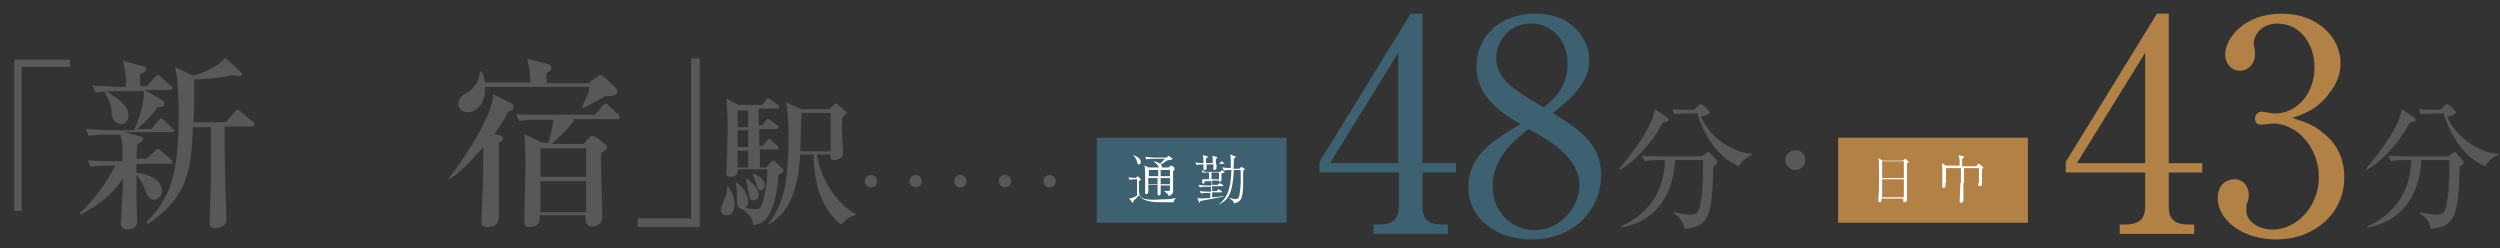 <?xml version="1.0" encoding="utf-8"?>
<!-- Generator: Adobe Illustrator 26.5.3, SVG Export Plug-In . SVG Version: 6.00 Build 0)  -->
<svg version="1.1" xmlns="http://www.w3.org/2000/svg" xmlns:xlink="http://www.w3.org/1999/xlink" x="0px" y="0px"
	 viewBox="0 0 403 40" style="enable-background:new 0 0 403 40;" xml:space="preserve">
<rect x="0" y="0" width="403" height="40" fill="#333333" stroke="none"/>
<style type="text/css">
	.st0{fill:#595757;}
	.st1{fill:#3E6171;}
	.st2{fill:#99403E;}
	.st3{fill:#B28146;}
	.st4{fill:#FFFFFF;}
</style>
<g id="レイヤー_1">
</g>
<g id="レイヤー_2">
</g>
<g id="レイヤー_3">
</g>
<g id="レイヤー_4">
</g>
<g id="レイヤー_5">
</g>
<g id="レイヤー_6">
	<g>
		<g>
			<path class="st0" d="M3.5,10.8v23.2H2.3V9.6h9v1.2H3.5z"/>
			<path class="st0" d="M27.7,21.3h-7.7l2.7,0.7c0.2,0.1,0.4,0.2,0.4,0.4c0,0.4-0.7,0.7-1,0.9c0,0.4-0.1,2-0.1,2.3h1.6l1.3-1.2
				c0.3-0.3,0.4-0.4,0.5-0.4c0.1,0,0.2,0.1,0.5,0.3l1.6,1.3c0.1,0.1,0.3,0.3,0.3,0.5c0,0.3-0.3,0.3-0.5,0.3H22c0,0.5,0,0.8,0,1.4
				c2.1,0.3,4.1,1.2,4.1,3c0,1-0.9,1.4-1.3,1.4c-0.8,0-1.2-1-1.3-1.3c-0.3-0.9-0.9-2.1-1.5-2.7c0,1.2,0,2.1,0,3.5
				c0,0.6,0.1,3.5,0.1,4c0,1.1-1,1.3-1.5,1.3c-0.4,0-1.1-0.1-1.1-1c0-0.4,0.3-5.7,0.3-6.1v-1.1c-2,3-4.4,4.5-6.8,5.8l-0.2-0.2
				c2.1-1.9,3.6-4,4.7-5.8c0.5-0.8,0.9-1.5,1.1-1.9h-0.8c-1.8,0-2.5,0.1-3.2,0.2l-0.5-1.1c1.8,0.2,3.9,0.2,4.2,0.2h1.4
				c0.1-2.8,0-3.2-0.3-4.3h-1.9c-1.8,0-2.5,0.1-3.2,0.2l-0.5-1.1c1.8,0.1,3.9,0.2,4.3,0.2h3.5c1.1-2.4,1.6-4.4,1.6-6.3h-4.6
				c-1.8,0-2.5,0.1-3.2,0.2l-0.5-1.1c1.8,0.1,3.9,0.2,4.2,0.2h1.2c0-1.5,0-2.5-0.5-4.2l3.4,0.9c0.2,0.1,0.4,0.1,0.4,0.4
				c0,0.5-0.6,0.7-1,0.8c0,0.3,0,1.7,0,2h1.1l1.2-1.4c0.3-0.3,0.3-0.4,0.5-0.4c0.1,0,0.2,0,0.5,0.3l1.6,1.4c0.2,0.1,0.3,0.3,0.3,0.4
				c0,0.3-0.3,0.3-0.4,0.3h-4.1l2.8,1.6c0.2,0.1,0.4,0.3,0.4,0.6c0,0.4-0.3,0.5-1.1,0.6c-0.6,0.8-1.6,2.1-3.3,3.5h2.3l1.1-1.3
				c0.3-0.3,0.3-0.4,0.5-0.4c0.2,0,0.5,0.3,0.5,0.3l1.3,1.3c0.2,0.1,0.3,0.3,0.3,0.4C28.1,21.2,27.9,21.3,27.7,21.3z M19.6,20
				c-1.4,0-1.6-1.4-1.6-1.9c-0.1-1-0.2-1.6-1.1-3.2l0.2-0.2c1.7,1,3.6,2.3,3.6,3.7C20.8,19.1,20.4,20,19.6,20z M40.5,20.4h-4.3
				c0,1.2,0,4.1,0.1,8.6c0,0.9,0.2,5.3,0.2,6.3c0,0.5-0.1,0.7-0.3,0.9c-0.4,0.4-1,0.6-1.5,0.6c-0.8,0-0.9-0.5-0.9-0.8
				c0-0.9,0.2-7.1,0.2-7.3v-8.2h-2.9c-0.3,6.2-0.5,11.2-7.3,15.6l-0.2-0.3c3.8-3.9,5.2-7.3,5.2-17.6c0-1.9-0.1-5.8-0.6-7.4l2.9,1.4
				c1.8-0.5,4.2-1.5,5.2-2.9l2.4,2.2C39,11.7,39,11.9,39,12c0,0.1-0.1,0.3-0.5,0.3c-0.2,0-0.5-0.1-1.1-0.2c-2.2,0.6-5.2,0.7-6.1,0.7
				c0,2.1,0,4.6-0.1,6.9h5.2l1.4-1.6c0.3-0.4,0.3-0.4,0.5-0.4c0.2,0,0.4,0.2,0.5,0.3l1.9,1.6c0.1,0.1,0.3,0.3,0.3,0.4
				C41,20.4,40.7,20.4,40.5,20.4z"/>
			<path class="st0" d="M82.3,16.6c0.3,0.1,0.5,0.4,0.5,0.7c0,0.4-0.6,0.6-0.9,0.7c-0.4,0.9-0.9,1.8-2.2,3.6l0.8,0.2
				c0.3,0.1,0.6,0.2,0.6,0.5s-0.4,0.6-0.7,0.7c0,1.7,0,9.9,0,11.8c0,0.6,0,1.8-1.9,1.8c-0.8,0-0.9-0.4-0.9-0.8
				c0-0.1,0.2-4.4,0.2-5.2c0.1-1.8,0.1-4.9,0.1-6.9c-0.5,0.6-3.3,3.9-5.5,5.2l-0.1-0.1c1-1.2,7.2-9.7,7.2-13.6L82.3,16.6z
				 M95.1,13.2l1-0.7c0.4-0.3,0.5-0.4,0.7-0.4c0.1,0,0.4,0.1,0.7,0.4l1.7,1.6c0.2,0.2,0.3,0.3,0.3,0.6c0,0.6-0.4,0.8-2,0.8
				C97.4,15.6,95,17,94,17.4l-0.2-0.1c1-2.2,1.1-2.5,1.3-3.3H78.2c0.1,3-1.6,4.1-2.8,4.1c-1,0-1.5-0.7-1.5-1.3c0-1,0.4-1.3,1.6-2
				c1.6-1.1,1.8-2.5,1.9-3.3h0.2c0.4,0.6,0.4,0.9,0.6,1.8h7.3c-0.1-2.2-0.2-2.4-0.5-3.8l3.3,0.8c0.3,0.1,0.6,0.2,0.6,0.6
				c0,0.3-0.2,0.5-0.8,0.9v1.6H95.1z M92.5,19.5c-0.8,1-1.7,2.1-3.6,3.7h5.2l0.7-0.8c0.4-0.4,0.5-0.5,0.7-0.5s0.3,0.1,0.7,0.3l1.3,1
				c0.1,0.1,0.4,0.3,0.4,0.5c0,0.3-0.1,0.3-1,1v2.9c0,0.5,0.2,6.6,0.2,7.3c0,1.6-1.5,1.6-1.6,1.6c-1,0-1.2-0.6-1.1-1.8h-7.4v0.6
				c0,0.9-0.8,1.3-1.6,1.3c-0.9,0-0.9-0.5-0.9-0.8c0-1.3,0.2-7.7,0.2-9.1s0-3.7-0.2-5.1l2.9,1.4l1,0c0.4-1.3,0.7-2.8,0.8-3.7h-2.3
				c-2.1,0-2.7,0.1-3.2,0.2l-0.5-1.1c1.3,0.1,2.9,0.1,4.2,0.1h8.5l1.2-1.4c0.2-0.3,0.3-0.4,0.5-0.4c0.2,0,0.4,0.2,0.5,0.3l1.5,1.4
				c0.2,0.2,0.3,0.3,0.3,0.5c0,0.3-0.3,0.3-0.5,0.3H92.5z M87.1,23.9v4.6h7.4v-4.6H87.1z M87.1,29.2v5h7.4v-5H87.1z"/>
			<path class="st0" d="M102.8,36.6v-1.4h8.6V9.4h1.4v27.2H102.8z"/>
			<path class="st0" d="M117.3,30c0.7,0.9,1.1,1.8,1.1,2.9c0,0.2,0,1.8-1.3,1.8c-0.4,0-0.9-0.2-0.9-0.9c0-0.4,0.8-2.2,0.9-2.6
				c0.1-0.4,0.1-0.7,0.1-1.1L117.3,30z M123.5,27l0.7-0.8c0.1-0.1,0.3-0.3,0.4-0.3c0.1,0,0.3,0.1,0.5,0.3l1.1,1
				c0.1,0.1,0.1,0.2,0.1,0.3c0,0.2-0.1,0.3-0.8,0.7c-0.1,1.3-0.4,4.7-1.7,6.7c-0.8,1.2-2,1.3-2.4,1.4c0-1.4-1.2-2.2-1.8-2.6
				c-0.7-0.1-0.8-0.7-0.8-1.4c0-0.2,0-1,0-1.1c0-0.1,0-0.6-0.2-1.7l0.1-0.1c0.7,0.6,1.9,1.6,1.9,3.1c0,0.1,0,0.7-0.5,1
				c0.9,0.2,1.8,0.2,1.9,0.2c0.3,0,0.6-0.1,0.8-0.7c0.7-2.1,0.9-4.2,0.9-5.7h-4.8c0,0.6,0,1.2-1.2,1.2c-0.6,0-0.6-0.3-0.6-0.7
				c0-0.5,0.1-2.5,0.1-2.9c0-0.2,0.1-3.1,0.1-4.7c0-1.9-0.1-2.8-0.2-4.3l1.9,1h3.9l0.6-0.8c0.2-0.2,0.2-0.3,0.3-0.3
				c0.1,0,0.1,0,0.5,0.3l1.1,0.8c0.1,0.1,0.2,0.2,0.2,0.3c0,0.2-0.2,0.3-0.3,0.3h-3v2.7h0.6l0.5-0.7c0.1-0.2,0.2-0.3,0.4-0.3
				c0.1,0,0.3,0.1,0.5,0.3l0.9,0.6c0.2,0.1,0.3,0.2,0.3,0.4c0,0.2-0.2,0.3-0.4,0.3h-2.7v2.7h0.6l0.6-0.8c0.1-0.1,0.2-0.3,0.4-0.3
				c0.1,0,0.3,0.1,0.4,0.3l0.9,0.8c0.1,0.1,0.2,0.2,0.2,0.3c0,0.2-0.2,0.3-0.3,0.3h-2.7V27H123.5z M118.9,17.8v2.7h1.7v-2.7H118.9z
				 M118.9,21v2.7h1.7V21H118.9z M120.6,27v-2.7h-1.7V27H120.6z M120.3,28.7c1.6,1.2,2,2.1,2,2.7c0,0.6-0.4,0.9-0.8,0.9
				c-0.7,0-0.8-0.5-0.9-1.8C120.4,29.6,120.3,29.2,120.3,28.7L120.3,28.7z M121.4,28c0.4,0.1,1.9,0.7,1.9,1.9c0,0.4-0.3,0.8-0.6,0.8
				c-0.5,0-0.6-0.4-0.9-1.4c-0.2-0.6-0.3-0.8-0.5-1.2L121.4,28z M131.7,24.9c0.6,4.4,3.7,8.4,6.3,9.6v0.1c-1,0.3-1.8,0.9-2.4,1.6
				c-4-3-4.5-8.9-4.4-11.3H129c-0.4,6.5-2.1,9.5-5.1,11.3l-0.1-0.1c2.9-3.4,3.3-8,3.3-14.4c0-2.4-0.1-3.7-0.4-5.2l2.5,1.1h4.4
				l0.8-0.7c0.1-0.1,0.2-0.2,0.3-0.2c0.2,0,0.3,0.1,0.4,0.2l1.2,1c0.1,0.1,0.2,0.2,0.2,0.3c0,0.1-0.1,0.2-0.7,0.7
				c0,0.4-0.1,0.9-0.1,1.6c0,0.7,0.2,4,0.2,4.2c0,0.2,0,0.5-0.3,0.7c-0.4,0.3-0.9,0.4-1.1,0.4c-0.7,0-0.7-0.3-0.7-0.9H131.7z
				 M133.9,24.4v-6.2h-4.7c-0.1,0.9-0.1,5.2-0.2,6.2H133.9z"/>
		</g>
		<g>
			<path class="st0" d="M268,19.8c-1.9,3.8-5.2,6.7-6.9,7.6l-0.1-0.2c3.1-3.6,4.9-6.7,5.4-8.2c0.2-0.6,0.3-1,0.4-1.4l1.9,1.3
				c0.1,0.1,0.3,0.2,0.3,0.4C269,19.6,268.4,19.7,268,19.8z M276.2,26.8c-0.2,8.1-0.7,9.7-4.7,10.1c-0.1-1.4-1.2-2.2-1.7-2.5l0-0.2
				c0.9,0.2,1.9,0.4,2.6,0.4c1.1,0,1.5-0.2,1.8-2.3c0.3-1.7,0.4-5.4,0.3-6.5h-4.5c-0.1,3.5-1.6,9.6-8.7,10.9l0-0.2
				c4.5-2.1,6.9-5.5,7.1-10.7h-0.7c-0.6,0-1.6,0-2.6,0.2l-0.4-0.9c1.4,0.1,2.8,0.1,3.4,0.1h6.3l0.6-0.5c0.1-0.1,0.3-0.2,0.4-0.2
				c0.1,0,0.2,0.1,0.3,0.2l0.9,1c0.1,0.1,0.2,0.2,0.2,0.4C276.9,26.4,276.8,26.4,276.2,26.8z M280.3,26.8c-2.4-1-5.1-3.5-6.7-8.5
				h-1.8c-1.1,0-1.6,0.1-1.9,0.1l-0.3-0.8c1,0.1,2,0.1,2.4,0.1h1.1l0.7-0.7c0.2-0.2,0.3-0.2,0.4-0.2c0.1,0,0.2,0.1,0.4,0.2l0.8,0.8
				c0.1,0.1,0.2,0.2,0.2,0.3c0,0.4-1,0.6-1.4,0.7c1.1,2.9,4.8,5.8,8.2,6l0,0.2C281.2,25.5,280.7,26.2,280.3,26.8z"/>
		</g>
		<g>
			<path class="st1" d="M227.4,2.2h1.9v24.1h5.4v1.5h-5.4v5.5c0,2.1,1,2.9,3.3,2.9h0.8v1.5h-12v-1.5h0.8c2.2,0,3.3-0.8,3.3-2.9v-5.5
				h-12.8v-1.7L227.4,2.2z M225.4,8.5l-11,17.8h11V8.5z"/>
			<path class="st1" d="M258.1,28.2c0,5.5-4.3,10.4-11.2,10.4c-5.4,0-10.2-3.1-10.2-8.5c0-5.1,4.1-7.5,8.4-10.1
				c-2.5-1.5-7.1-4.1-7.1-9.3c0-4.7,3.7-8.5,9.5-8.5c6.5,0,8.7,4.8,8.7,7.5c0,4-3.9,7-5.9,8.5C254.7,20.9,258.1,23.3,258.1,28.2z
				 M240.6,30c0,4.2,3.1,7.1,6.8,7.1c4.1,0,7.2-3.7,7.2-7.2c0-4.5-4.7-7.2-8.2-9.1C244.4,22.4,240.6,25.3,240.6,30z M252.7,10.2
				c0-3.6-2.4-6.4-5.9-6.4c-3.4,0-5.6,2.6-5.6,5.6c0,3.3,2.7,5,7.6,7.9C250.3,16.2,252.7,14.2,252.7,10.2z"/>
		</g>
		<g>
			<path class="st0" d="M141.4,29.2c0,0.6-0.5,1-1,1c-0.5,0-1-0.4-1-1c0-0.5,0.4-1,1-1C140.9,28.2,141.4,28.6,141.4,29.2z"/>
			<path class="st0" d="M148.6,29.2c0,0.6-0.5,1-1,1c-0.5,0-1-0.4-1-1c0-0.5,0.4-1,1-1C148.1,28.2,148.6,28.6,148.6,29.2z"/>
			<path class="st0" d="M155.8,29.2c0,0.6-0.5,1-1,1c-0.5,0-1-0.4-1-1c0-0.5,0.4-1,1-1C155.3,28.2,155.8,28.6,155.8,29.2z"/>
			<path class="st0" d="M163,29.2c0,0.6-0.5,1-1,1c-0.5,0-1-0.4-1-1c0-0.5,0.4-1,1-1C162.5,28.2,163,28.6,163,29.2z"/>
			<path class="st0" d="M170.2,29.2c0,0.6-0.5,1-1,1c-0.5,0-1-0.4-1-1c0-0.5,0.4-1,1-1C169.7,28.2,170.2,28.6,170.2,29.2z"/>
		</g>
		<g>
			<path class="st0" d="M388.4,19.8c-1.9,3.8-5.2,6.7-6.9,7.6l-0.1-0.2c3.1-3.6,4.9-6.7,5.4-8.2c0.2-0.6,0.3-1,0.4-1.4l1.9,1.3
				c0.1,0.1,0.3,0.2,0.3,0.4C389.4,19.6,388.8,19.7,388.4,19.8z M396.5,26.8c-0.2,8.1-0.7,9.7-4.7,10.1c-0.1-1.4-1.2-2.2-1.7-2.5
				l0-0.2c0.9,0.2,1.9,0.4,2.6,0.4c1.1,0,1.5-0.2,1.8-2.3c0.3-1.7,0.4-5.4,0.3-6.5h-4.5c-0.1,3.5-1.6,9.6-8.7,10.9l0-0.2
				c4.5-2.1,6.9-5.5,7.1-10.7h-0.7c-0.6,0-1.6,0-2.6,0.2l-0.4-0.9c1.4,0.1,2.8,0.1,3.4,0.1h6.3l0.6-0.5c0.1-0.1,0.3-0.2,0.4-0.2
				c0.1,0,0.2,0.1,0.3,0.2l0.9,1c0.1,0.1,0.2,0.2,0.2,0.4C397.2,26.4,397.2,26.4,396.5,26.8z M400.6,26.8c-2.4-1-5.1-3.5-6.7-8.5
				h-1.8c-1.1,0-1.6,0.1-1.9,0.1l-0.3-0.8c1,0.1,2,0.1,2.4,0.1h1.1l0.7-0.7c0.2-0.2,0.3-0.2,0.4-0.2c0.1,0,0.2,0.1,0.4,0.2l0.8,0.8
				c0.1,0.1,0.2,0.2,0.2,0.3c0,0.4-1,0.6-1.4,0.7c1.1,2.9,4.8,5.8,8.2,6l0,0.2C401.5,25.5,401,26.2,400.6,26.8z"/>
		</g>
		<g>
			<path class="st3" d="M347.7,2.2h1.9v24.1h5.4v1.5h-5.4v5.5c0,2.1,1,2.9,3.3,2.9h0.8v1.5h-12v-1.5h0.8c2.2,0,3.3-0.8,3.3-2.9v-5.5
				H333v-1.7L347.7,2.2z M345.8,8.5l-11,17.8h11V8.5z"/>
			<path class="st3" d="M374.7,21.6c2.2,1.8,3.2,4.2,3.2,7c0,5.8-4.8,10-11,10c-5.1,0-9.4-2.9-9.4-6.7c0-2.1,1.4-3,2.7-3
				c1.6,0,2.3,1.4,2.3,2.4c0,0.7-0.1,1.1-0.3,1.5c-0.1,0.3-0.1,0.6-0.1,1.1c0,1.8,2,3.1,4.3,3.1c3.7,0,7.4-3.6,7.4-8.4
				c0-4.9-3.6-8.7-7.4-8.7c-0.3,0-1.6,0.2-1.9,0.2c-0.7,0-1-0.4-1-1c0-0.6,0.5-1.1,1.1-1.1c0.3,0,1.7,0.3,2,0.3c4,0,6.5-3.6,6.5-7.4
				c0-3.7-2.2-7.1-6-7.1c-2.5,0-3.8,1.8-3.8,3.2c0,0.2,0.1,0.5,0.1,0.7c0.1,0.3,0.1,0.8,0.1,1.1c0,1.5-1.1,2.6-2.4,2.6
				c-1.6,0-2.4-1.4-2.4-2.6c0-2.6,3-6.6,9.1-6.6c5.8,0,9.5,3.8,9.5,8c0,1.7-0.6,3.3-1.8,4.8c-1.9,2.6-4.1,3.4-6,4
				C371.7,19.7,373.1,20.2,374.7,21.6z"/>
		</g>
		<circle class="st0" cx="289.4" cy="25.8" r="1.6"/>
		<g>
			<rect x="176.8" y="22.2" class="st1" width="30.6" height="13.7"/>
			<g>
				<path class="st4" d="M189.2,32.6c-0.2,0-0.4,0-0.6,0c-2.2,0-2.3,0-3-0.1c-1.2-0.2-1.6-0.5-2-1c-0.1,0.1-0.8,0.8-0.9,0.9
					c0,0.1,0,0.3-0.1,0.3c0,0-0.1,0-0.1-0.1l-0.5-0.6c0.5,0,1.2-0.4,1.3-0.5v-2.6c-0.4,0-0.8,0-1.2,0.1l-0.2-0.4
					c0.3,0,1,0.1,1.2,0.1l0.2-0.2c0.1-0.1,0.1-0.1,0.1-0.1c0,0,0.1,0,0.1,0.1l0.3,0.3c0.1,0,0.1,0.1,0.1,0.1c0,0.1-0.1,0.2-0.3,0.3
					c0,0.1,0,0.2,0,1.2c0,1.2,0,1.8,2.4,1.8c0.5,0,1.7-0.1,2.5-0.1c0.6-0.1,0.8-0.1,1.1-0.2l0,0C189.6,31.9,189.2,32.2,189.2,32.6z
					 M183.6,26.5c-0.2,0-0.2-0.1-0.3-0.4c-0.1-0.4-0.3-0.8-0.6-1l0-0.1c0.6,0.2,1.2,0.6,1.2,1.1C183.9,26.4,183.7,26.5,183.6,26.5z
					 M188.5,25.8c-0.2,0-0.3,0-0.7,0.3c0,0-0.6,0.4-0.7,0.4c0.1,0.1,0.2,0.2,0.2,0.4c0,0.2-0.1,0.3-0.2,0.3s-0.2-0.1-0.3-0.3
					c-0.2-0.3-0.4-0.6-0.8-0.8V26c0.5,0.1,0.9,0.3,1,0.4c0.2-0.2,0.4-0.4,0.8-0.8h-1.9c-0.3,0-0.8,0-1.1,0.1l-0.2-0.4
					c0.5,0,1,0.1,1.5,0.1h1.9l0.3-0.2c0,0,0.1-0.1,0.1-0.1s0.1,0,0.1,0.1l0.4,0.3c0.1,0,0.1,0.1,0.1,0.1
					C188.9,25.8,188.7,25.8,188.5,25.8z M189.3,27.4c0,0-0.1,0.1-0.2,0.2c0,0.4,0,2.5,0,3c0,0.3,0,0.5-0.1,0.6c0,0-0.2,0.3-0.6,0.4
					c-0.1-0.3-0.4-0.6-0.7-0.7l0-0.1c0.3,0,0.4,0,0.5,0c0.4,0,0.4-0.1,0.4-0.4v-0.5h-1.5c0,0.2,0,1.2,0,1.3c0,0.3-0.3,0.3-0.3,0.3
					c-0.2,0-0.2-0.1-0.2-0.2c0-0.3,0-1.1,0-1.5h-1.5c0,0.2,0,0.9,0,1.1c0,0.4-0.3,0.4-0.3,0.4c-0.2,0-0.2-0.1-0.2-0.2
					c0-0.2,0-0.5,0-0.7c0-0.3,0-1,0-1.5c0-0.6,0-1.8-0.1-2.2l0.7,0.3h3.2l0.2-0.2c0,0,0.1-0.1,0.1-0.1c0,0,0.1,0,0.1,0l0.4,0.2
					c0,0,0.1,0.1,0.1,0.1C189.3,27.4,189.3,27.4,189.3,27.4z M186.7,27.4h-1.5v0.2v0.8h1.5V27.4z M185.1,28.7c0,0.3,0,0.7,0,1h1.5
					c0-0.2,0-0.9,0-1H185.1z M188.6,27.4h-1.5v1h1.5V27.4z M188.6,28.7h-1.5c0,0.7,0,0.8,0,1h1.5V28.7z"/>
				<path class="st4" d="M196.9,28c0,0.1,0,0.9,0,1c0,0.2-0.1,0.3-0.3,0.3c-0.1,0-0.1,0-0.1-0.1c0,0,0-0.1,0-0.1h-1.1v0.7h0.9
					l0.2-0.2c0.1-0.1,0.1-0.1,0.1-0.1c0,0,0.1,0.1,0.2,0.1l0.3,0.2c0.1,0,0.1,0.1,0.1,0.1c0,0.1-0.1,0.1-0.1,0.1h-1.7v0.8h0.7
					l0.2-0.2c0.1-0.1,0.1-0.1,0.1-0.1c0,0,0.1,0,0.2,0.1l0.3,0.2c0,0,0.1,0.1,0.1,0.1c0,0.1-0.1,0.1-0.1,0.1h-1.5v0.8
					c0.3,0,1.5-0.1,1.8-0.2v0.1c-0.4,0.1-3.3,0.6-3.7,0.7c0,0.1-0.1,0.3-0.1,0.3c0,0-0.1-0.1-0.1-0.1l-0.3-0.7
					c0.1,0,0.3,0.1,0.6,0.1c0.2,0,1.3-0.1,1.5-0.1v-0.8h-0.4c-0.3,0-0.8,0-1.1,0.1l-0.2-0.4c0.7,0.1,1.3,0.1,1.5,0.1h0.3v-0.8h-0.7
					c-0.3,0-0.8,0-1.1,0.1l-0.2-0.4c0.7,0.1,1.3,0.1,1.5,0.1h0.6v-0.7h-1.1c0,0.2,0,0.4-0.3,0.4c-0.1,0-0.1-0.1-0.1-0.2
					c0,0,0-0.2,0-0.3c0-0.3,0-0.8,0-1.1c0-0.3,0-0.5-0.1-0.6l0.6,0.3h2.4l0.2-0.2c0.1-0.1,0.1-0.1,0.1-0.1s0,0,0.1,0.1l0.3,0.3
					c0,0,0,0,0,0.1C197.2,27.8,197.1,27.9,196.9,28z M197.4,26.4h-1.3c0,0.1,0,0.6,0,0.7c0,0.3-0.4,0.3-0.4,0.3
					c-0.1,0-0.1-0.1-0.1-0.1c0,0,0-0.2,0-0.2c0-0.3,0-0.5,0-0.6h-1.1c0,0.2,0,0.7,0,0.7c0,0.1-0.1,0.2-0.3,0.2c-0.1,0-0.2,0-0.2-0.2
					c0-0.1,0-0.6,0-0.7c-0.4,0-0.7,0-1.1,0.1l-0.2-0.4c0.2,0,0.6,0.1,1.3,0.1c0-0.4,0-1-0.1-1.3l0.7,0.2c0.1,0,0.1,0,0.1,0.1
					c0,0,0,0.1-0.1,0.1c0,0-0.1,0.1-0.2,0.2c0,0.2,0,0.4,0,0.7h1.1c0-1,0-1-0.1-1.2l0.7,0.2c0.1,0,0.1,0,0.1,0.1c0,0,0,0.1,0,0.1
					c0,0-0.2,0.1-0.2,0.2v0.7h0.5l0.3-0.3c0.1-0.1,0.1-0.1,0.1-0.1c0,0,0.1,0,0.2,0.1l0.3,0.3c0,0,0.1,0.1,0.1,0.1
					C197.5,26.4,197.4,26.4,197.4,26.4z M194.9,27.8h-1.1v1.1h1.1V27.8z M196.5,27.8h-1.2v1.1h1.2V27.8z M200.4,27.5
					c0,0,0,0.2,0,0.2c0,2.8,0,3.1-0.2,3.9c-0.1,0.6-0.4,1-1.3,1.2c0,0,0-0.1,0-0.1c0-0.2-0.3-0.5-0.7-0.7l0-0.1
					c0.3,0.1,0.8,0.2,1,0.2c0.2,0,0.4-0.1,0.5-0.3c0.2-0.5,0.3-2.1,0.3-2.2v-2.1v-0.1h-1.1c-0.2,3.5-0.7,4.8-2.5,5.6l0,0
					c1.7-1.3,2-3,2.1-5.6c-0.3,0-0.8,0-1.2,0.1L197,27c0.4,0,1,0.1,1.4,0.1c0-0.1,0-0.6,0-1c0-0.7,0-0.8-0.1-1.2l0.8,0.3
					c0.1,0,0.1,0.1,0.1,0.1c0,0.1-0.2,0.2-0.3,0.3c0,0.2,0,0.3,0,0.4c0,0.2,0,1-0.1,1.2h1l0.2-0.2c0.1-0.1,0.1-0.1,0.1-0.1
					c0,0,0,0,0.2,0.1l0.3,0.2c0.1,0.1,0.1,0.1,0.1,0.1C200.7,27.3,200.6,27.4,200.4,27.5z"/>
			</g>
		</g>
		<g>
			<rect x="296.3" y="22.2" class="st3" width="30.6" height="13.7"/>
			<g>
				<path class="st4" d="M307.4,26.3c0,1,0,4.1,0,5.3c0,0.1,0,0.5,0,0.6c0,0.3-0.3,0.4-0.4,0.4c-0.2,0-0.2-0.1-0.2-0.2
					c0,0,0-0.3,0-0.4h-3.5c0,0.2,0,0.3,0,0.4c0,0-0.1,0.2-0.3,0.2c-0.2,0-0.2-0.1-0.2-0.2c0-0.1,0-0.5,0-0.5
					c0.1-0.8,0.1-2.9,0.1-3.5c0-2.3,0-2.5-0.1-2.9l0.7,0.4h3.2l0.3-0.2c0,0,0.1-0.1,0.2-0.1c0,0,0.1,0,0.1,0.1l0.3,0.3
					c0.1,0.1,0.1,0.1,0.1,0.2C307.8,26.1,307.6,26.2,307.4,26.3z M306.9,26h-3.5v2.7h3.5V26z M306.9,28.9h-3.5v2.9h3.5V28.9z"/>
				<path class="st4" d="M319.7,27.1c-0.1,0.1-0.1,0.1-0.2,0.1c0,0.3,0,0.6,0,1.1c0,0.1,0,1.4,0,1.4c0,0.3-0.4,0.3-0.4,0.3
					c-0.2,0-0.2-0.1-0.2-0.5h-2.4c0,0.6,0,2,0,2.5c0,0,0,0.2,0,0.3c0,0.3-0.3,0.4-0.4,0.4c-0.2,0-0.2-0.2-0.2-0.3
					c0-0.1,0.1-2.2,0.1-2.4v-0.5h-2.4c0,0.5,0,0.5,0,0.6c-0.1,0.1-0.2,0.2-0.3,0.2c-0.1,0-0.2-0.1-0.2-0.2c0,0,0-0.2,0-0.3
					c0-0.3,0-1.6,0-2.3c0-0.5,0-0.9-0.1-1.2l0.7,0.4h2.2c0-0.3,0-1.1-0.1-1.4c0-0.2-0.1-0.3-0.1-0.3l0.8,0.2c0.1,0,0.1,0,0.1,0.1
					c0,0.1-0.1,0.2-0.3,0.3c0,0.2,0,0.5,0,1.2h2.3l0.2-0.3c0-0.1,0.1-0.1,0.1-0.1c0,0,0.1,0,0.1,0l0.4,0.3c0.1,0.1,0.1,0.1,0.1,0.1
					C319.8,27,319.7,27,319.7,27.1z M316.1,27.1h-2.4v2.4h2.4C316.1,27.7,316.1,27.5,316.1,27.1z M319,27.1h-2.4c0,0.4,0,1.1,0,2.4
					h2.4V27.1z"/>
			</g>
		</g>
	</g>
</g>
</svg>
